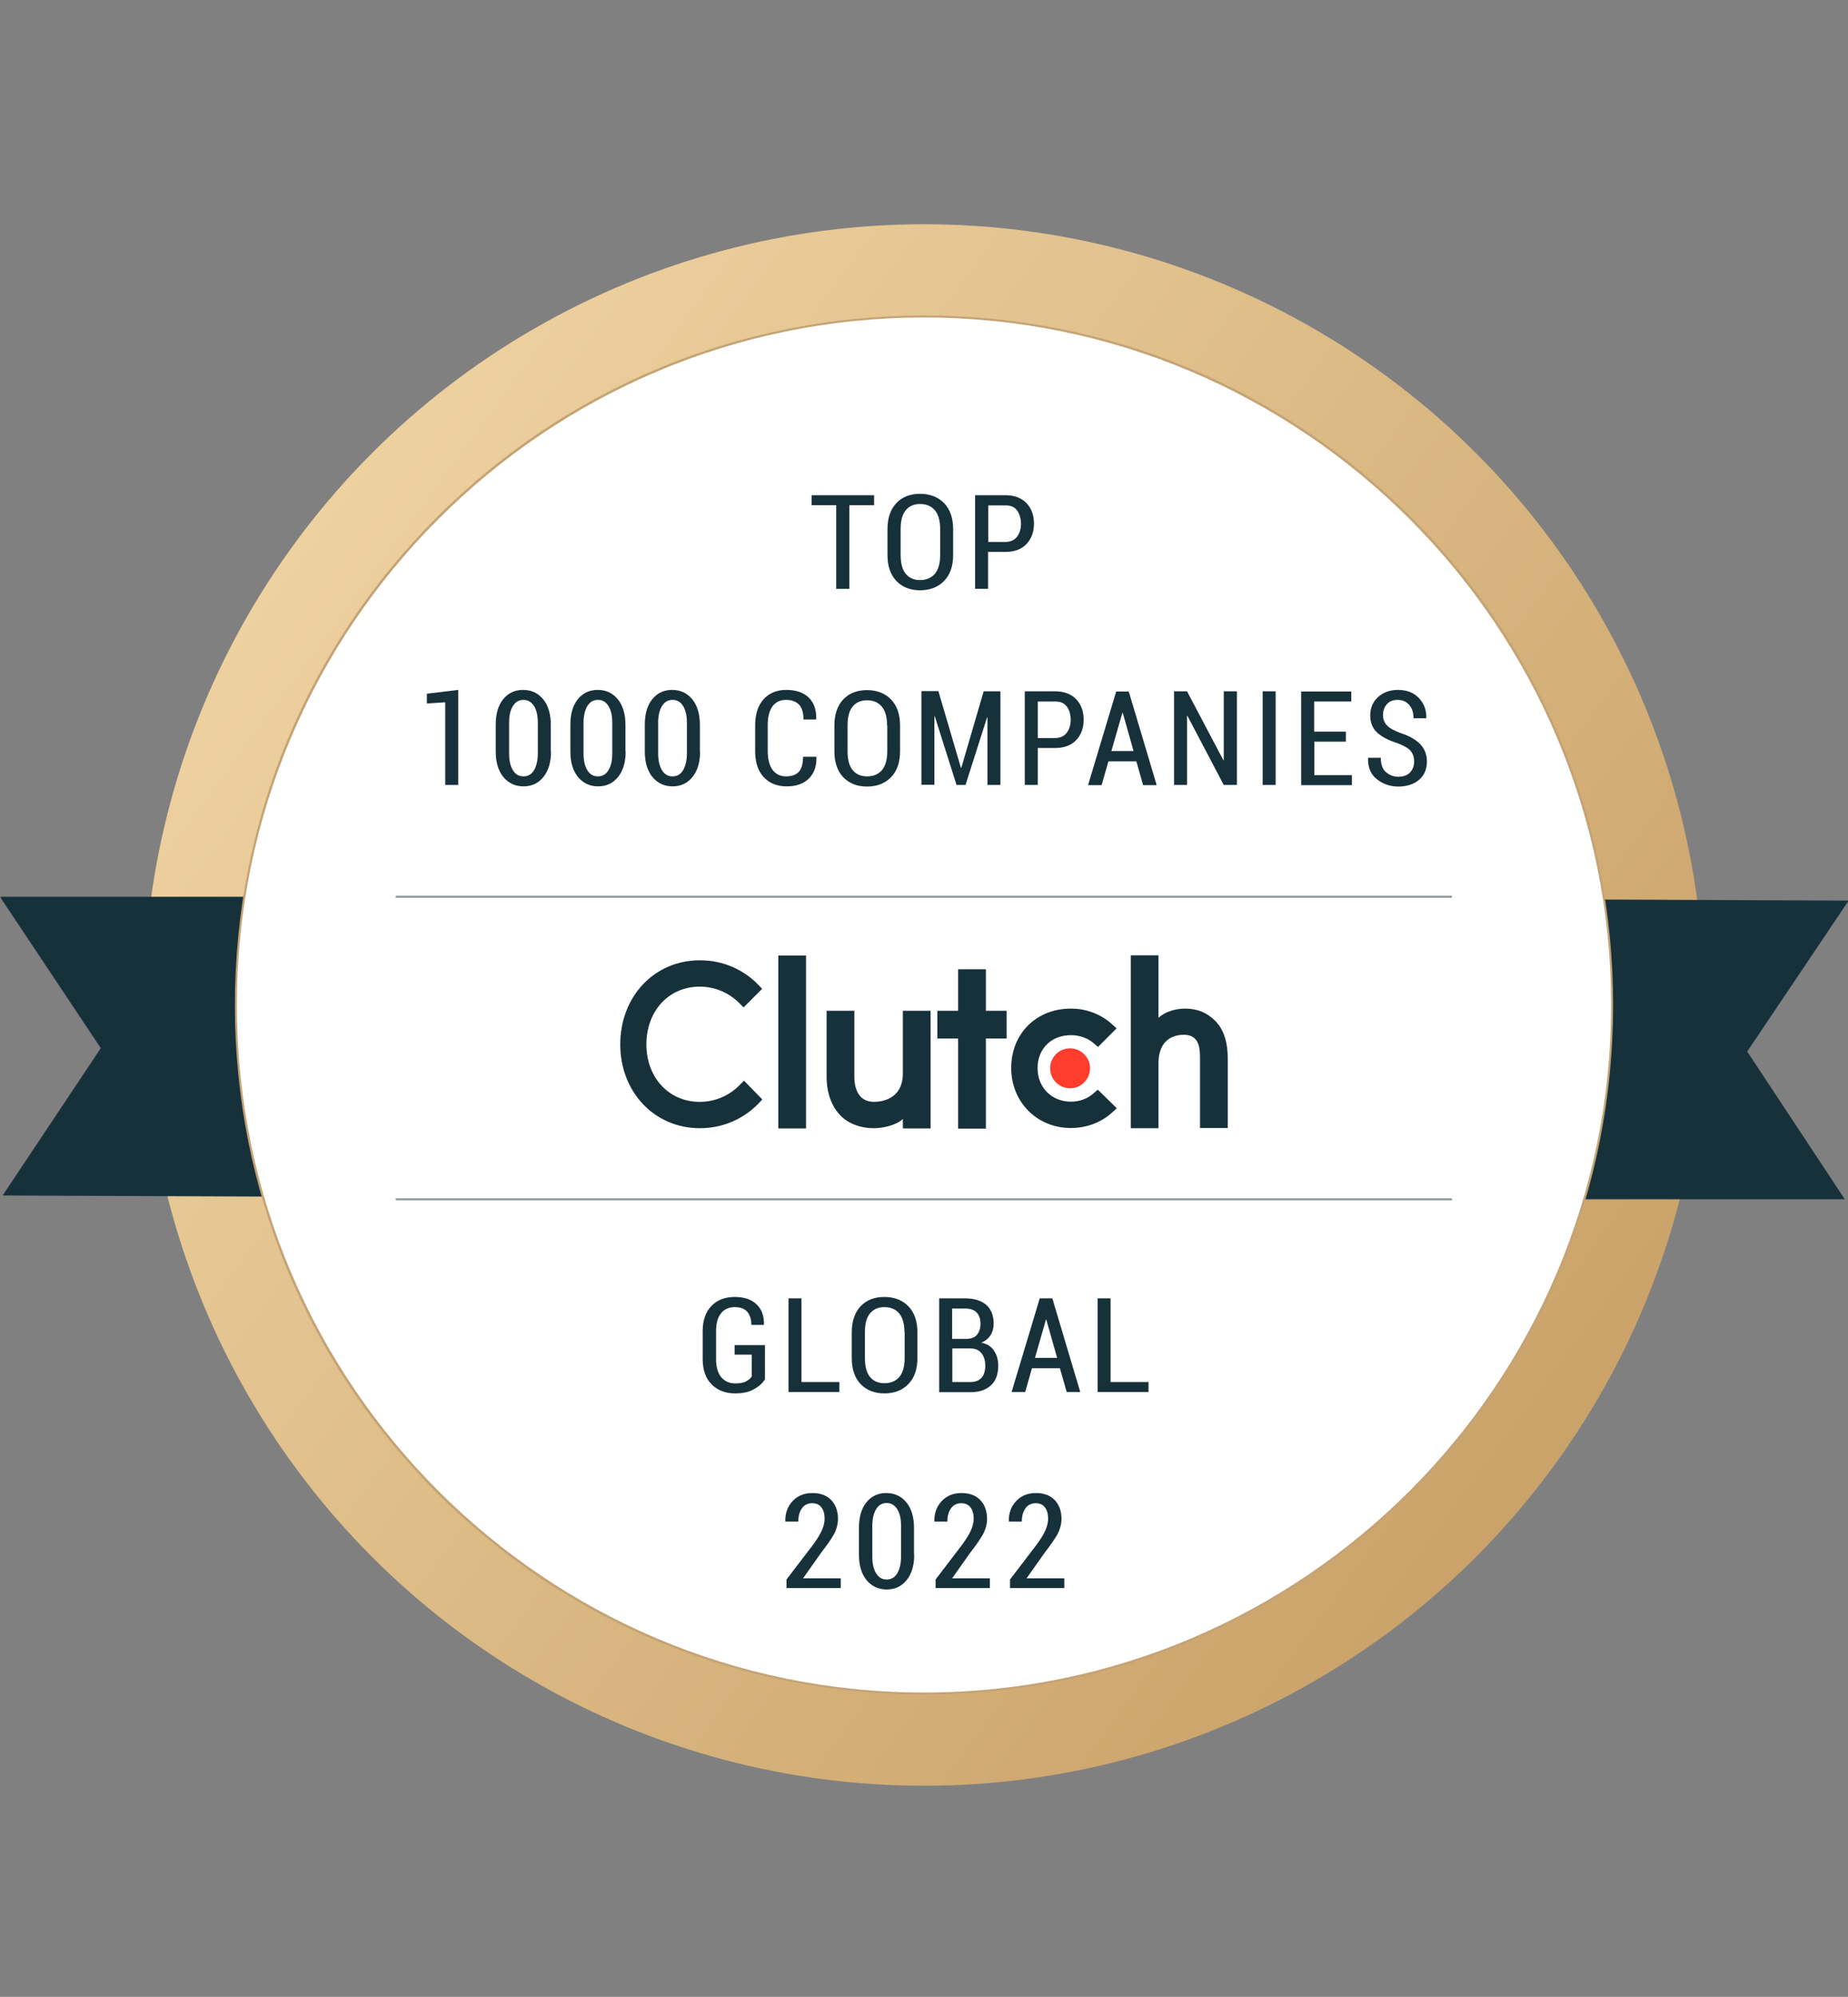 <?xml version="1.0" encoding="UTF-8"?>
<!-- Generator: Adobe Illustrator 28.1.0, SVG Export Plug-In . SVG Version: 6.00 Build 0)  -->
<svg xmlns="http://www.w3.org/2000/svg" xmlns:xlink="http://www.w3.org/1999/xlink" version="1.1" id="Layer_8" x="0px" y="0px" viewBox="0 0 926 1000" style="enable-background:new 0 0 926 1000;" xml:space="preserve">
<rect x="0" y="0" width="926" height="1000" fill="#808080" stroke="none"/>
<style type="text/css">
	.st0{fill:url(#SVGID_1_);}
	.st1{fill:#17313B;}
	.st2{fill:#FFFFFF;}
	.st3{fill:#C4A375;}
	.st4{fill:#FF3D2E;}
	.st5{fill:#8F9A9D;}
</style>
<linearGradient id="SVGID_1_" gradientUnits="userSpaceOnUse" x1="147.326" y1="270.805" x2="784.097" y2="739.795">
	<stop offset="5.487623e-07" style="stop-color:#EDD19F"></stop>
	<stop offset="1" style="stop-color:#CAA269"></stop>
</linearGradient>
<circle class="st0" cx="463" cy="503.3" r="391"></circle>
<polygon class="st1" points="0.3,449.1 0.3,449.6 50.5,524.9 1.3,598.7 462.9,600.6 924.4,600.6 875.5,526.6 926,451.5 926,451   463.2,449.1 "></polygon>
<g>
	<circle class="st2" cx="463" cy="503.3" r="344.8"></circle>
	<path class="st3" d="M463,848.6c-92.2,0-178.9-35.9-244.2-101.1c-65.2-65.2-101.1-151.9-101.1-244.2c0-92.2,35.9-178.9,101.1-244.2   C284.1,193.9,370.8,158,463,158s178.9,35.9,244.2,101.1c65.2,65.2,101.1,151.9,101.1,244.2c0,92.2-35.9,178.9-101.1,244.2   C641.9,812.7,555.2,848.6,463,848.6z M463,159c-189.9,0-344.3,154.5-344.3,344.3S273.1,847.6,463,847.6s344.3-154.5,344.3-344.3   S652.9,159,463,159z"></path>
</g>
<g>
	<path class="st1" d="M438,253h-12.4v41.9H419V253h-12.3v-5H438V253z"></path>
	<path class="st1" d="M477.6,277.9c0,5.6-1.5,9.9-4.5,13c-3,3.1-7,4.7-12.1,4.7c-5,0-8.9-1.6-11.9-4.7c-2.9-3.1-4.4-7.4-4.4-13V265   c0-5.5,1.5-9.9,4.4-13c2.9-3.1,6.9-4.7,11.9-4.7c5,0,9.1,1.6,12.1,4.7c3,3.1,4.5,7.5,4.5,13V277.9z M471.1,264.9   c0-4.1-0.9-7.2-2.6-9.3c-1.8-2.1-4.2-3.2-7.5-3.2c-3.1,0-5.5,1.1-7.2,3.2c-1.7,2.1-2.5,5.2-2.5,9.3v13c0,4.1,0.8,7.3,2.5,9.4   c1.7,2.1,4.1,3.2,7.2,3.2c3.2,0,5.7-1.1,7.5-3.2c1.7-2.1,2.6-5.2,2.6-9.4V264.9z"></path>
	<path class="st1" d="M495.1,276.4v18.5h-6.5V248h15.2c4.4,0,7.9,1.3,10.5,3.9c2.5,2.6,3.8,6,3.8,10.3c0,4.3-1.3,7.7-3.8,10.3   c-2.5,2.6-6,3.9-10.5,3.9H495.1z M495.1,271.4h8.7c2.5,0,4.5-0.9,5.8-2.6c1.3-1.7,2-3.9,2-6.5c0-2.6-0.7-4.8-1.9-6.6   c-1.3-1.8-3.2-2.6-5.8-2.6h-8.7V271.4z"></path>
</g>
<g>
	<path class="st1" d="M229.7,393.1h-6.6v-41.4l-9.2,0.6v-4.9l15.7-1.9V393.1z"></path>
	<path class="st1" d="M276.1,376.4c0,5.4-1.3,9.6-3.8,12.7c-2.5,3.1-5.8,4.7-10,4.7c-4.2,0-7.5-1.6-10.1-4.7   c-2.5-3.1-3.8-7.3-3.8-12.7v-13.5c0-5.3,1.2-9.6,3.7-12.7c2.5-3.1,5.8-4.7,10-4.7s7.5,1.6,10.1,4.7c2.5,3.1,3.8,7.4,3.8,12.7V376.4   z M269.5,362c0-3.5-0.6-6.3-1.9-8.4c-1.3-2-3-3.1-5.3-3.1s-4,1-5.3,3.1s-1.9,4.8-1.9,8.4v15.3c0,3.5,0.6,6.3,1.9,8.4   c1.3,2.1,3,3.1,5.3,3.1s4-1,5.3-3.1c1.2-2.1,1.9-4.9,1.9-8.4V362z"></path>
	<path class="st1" d="M313.5,376.4c0,5.4-1.3,9.6-3.8,12.7c-2.5,3.1-5.8,4.7-10,4.7c-4.2,0-7.5-1.6-10.1-4.7   c-2.5-3.1-3.8-7.3-3.8-12.7v-13.5c0-5.3,1.2-9.6,3.7-12.7s5.8-4.7,10-4.7s7.5,1.6,10.1,4.7c2.5,3.1,3.8,7.4,3.8,12.7V376.4z    M306.8,362c0-3.5-0.6-6.3-1.9-8.4s-3-3.1-5.3-3.1c-2.3,0-4,1-5.3,3.1c-1.2,2-1.9,4.8-1.9,8.4v15.3c0,3.5,0.6,6.3,1.9,8.4   s3,3.1,5.3,3.1c2.3,0,4-1,5.3-3.1s1.9-4.9,1.9-8.4V362z"></path>
	<path class="st1" d="M350.8,376.4c0,5.4-1.3,9.6-3.8,12.7c-2.5,3.1-5.8,4.7-10,4.7c-4.2,0-7.5-1.6-10.1-4.7   c-2.5-3.1-3.8-7.3-3.8-12.7v-13.5c0-5.3,1.2-9.6,3.7-12.7c2.5-3.1,5.8-4.7,10-4.7s7.5,1.6,10.1,4.7c2.5,3.1,3.8,7.4,3.8,12.7V376.4   z M344.2,362c0-3.5-0.6-6.3-1.9-8.4s-3-3.1-5.3-3.1s-4,1-5.3,3.1s-1.9,4.8-1.9,8.4v15.3c0,3.5,0.6,6.3,1.9,8.4   c1.3,2.1,3,3.1,5.3,3.1s4-1,5.3-3.1c1.2-2.1,1.9-4.9,1.9-8.4V362z"></path>
	<path class="st1" d="M409,379l0.1,0.2c0.1,4.6-1.2,8.2-3.9,10.8s-6.3,3.8-11,3.8c-4.8,0-8.6-1.5-11.5-4.6s-4.3-7.4-4.3-13v-13   c0-5.5,1.4-9.9,4.2-13s6.6-4.7,11.3-4.7c4.8,0,8.5,1.2,11.2,3.7c2.7,2.5,4,6.1,3.9,10.9l-0.1,0.2h-6.3c0-3.4-0.7-5.8-2.2-7.4   c-1.5-1.6-3.7-2.4-6.6-2.4c-2.9,0-5.1,1.1-6.7,3.2c-1.6,2.2-2.4,5.3-2.4,9.3v13.1c0,4.1,0.8,7.2,2.4,9.4s3.9,3.3,6.8,3.3   c2.8,0,5-0.8,6.4-2.3c1.4-1.6,2.1-4.1,2.1-7.5H409z"></path>
	<path class="st1" d="M451,376.2c0,5.6-1.5,9.9-4.5,13c-3,3.1-7,4.7-12.1,4.7c-5,0-8.9-1.6-11.9-4.7c-2.9-3.1-4.4-7.4-4.4-13v-12.9   c0-5.5,1.5-9.9,4.4-13c2.9-3.1,6.9-4.7,11.9-4.7c5,0,9.1,1.6,12.1,4.7c3,3.1,4.5,7.5,4.5,13V376.2z M444.5,363.2   c0-4.1-0.9-7.2-2.6-9.3c-1.8-2.1-4.2-3.2-7.5-3.2c-3.1,0-5.5,1.1-7.2,3.2c-1.7,2.1-2.5,5.2-2.5,9.3v13c0,4.1,0.8,7.3,2.5,9.4   c1.7,2.1,4.1,3.2,7.3,3.2c3.2,0,5.7-1.1,7.5-3.2c1.7-2.1,2.6-5.2,2.6-9.4V363.2z"></path>
	<path class="st1" d="M481.5,384.5h0.2l11.2-38.3h8.4v46.9h-6.5v-33.8l-0.2,0l-10.8,33.8h-4.5l-10.9-34.4l-0.2,0v34.3h-6.5v-46.9   h8.5L481.5,384.5z"></path>
	<path class="st1" d="M520,374.6v18.5h-6.5v-46.9h15.2c4.4,0,7.9,1.3,10.5,3.9c2.5,2.6,3.8,6,3.8,10.3c0,4.3-1.3,7.7-3.8,10.3   s-6,3.9-10.5,3.9H520z M520,369.6h8.7c2.5,0,4.5-0.9,5.8-2.6c1.3-1.7,2-3.9,2-6.5c0-2.6-0.6-4.8-1.9-6.6c-1.3-1.8-3.2-2.6-5.8-2.6   H520V369.6z"></path>
	<path class="st1" d="M569.4,381.3h-14l-3.4,11.9h-6.8l14.1-46.9h6.3l14,46.9h-6.8L569.4,381.3z M556.9,376.1H568l-5.4-19.1h-0.2   L556.9,376.1z"></path>
	<path class="st1" d="M619.8,393.1h-6.6L595,358.5l-0.2,0.1v34.5h-6.5v-46.9h6.5l18.2,34.5l0.2,0v-34.5h6.6V393.1z"></path>
	<path class="st1" d="M639.2,393.1h-6.5v-46.9h6.5V393.1z"></path>
	<path class="st1" d="M674.5,371.4h-15.9v16.8h18.8v5H652v-46.9h25.1v5h-18.6v15.1h15.9V371.4z"></path>
	<path class="st1" d="M708.6,381.3c0-2.1-0.6-3.9-1.8-5.3c-1.2-1.4-3.4-2.6-6.5-3.8c-4.4-1.4-7.8-3.1-10.2-5.3   c-2.4-2.2-3.5-5.1-3.5-8.7c0-3.7,1.3-6.7,3.9-9.1c2.6-2.4,6-3.6,10-3.6c4.3,0,7.8,1.3,10.4,4s3.9,6,3.8,10l-0.1,0.2h-6.3   c0-2.8-0.7-5-2.2-6.7c-1.5-1.7-3.4-2.5-5.8-2.5c-2.3,0-4.1,0.7-5.4,2.2s-1.9,3.3-1.9,5.5c0,2,0.7,3.7,2,5.1s3.6,2.6,6.8,3.8   c4.3,1.4,7.5,3.2,9.8,5.5c2.2,2.3,3.4,5.2,3.4,8.8c0,3.8-1.3,6.9-3.9,9.1s-6.1,3.4-10.4,3.4c-4.1,0-7.7-1.2-10.8-3.7   c-3.1-2.4-4.5-6-4.4-10.5l0.1-0.2h6.3c0,3.2,0.8,5.6,2.5,7.1s3.8,2.4,6.3,2.4c2.4,0,4.3-0.7,5.7-2   C707.9,385.5,708.6,383.6,708.6,381.3z"></path>
</g>
<g>
	<path class="st1" d="M383.1,691c-1.1,1.8-2.9,3.4-5.3,4.7c-2.4,1.4-5.6,2.1-9.4,2.1c-4.9,0-8.8-1.5-11.8-4.5c-3-3-4.5-7.2-4.5-12.8   v-13.9c0-5.4,1.5-9.6,4.4-12.6s6.8-4.5,11.6-4.5c4.7,0,8.4,1.2,11,3.7s3.8,5.8,3.7,10.1l-0.1,0.2h-6.2c0-2.8-0.7-5-2.1-6.6   c-1.4-1.6-3.5-2.3-6.2-2.3c-2.9,0-5.3,1-6.9,3.1c-1.7,2.1-2.5,5-2.5,8.9v14c0,4,0.9,7,2.6,9.1c1.8,2.1,4.1,3.1,7.1,3.1   c2.2,0,4-0.3,5.3-1c1.3-0.7,2.3-1.5,2.9-2.5v-10.9h-8.6v-4.8h15.2V691z"></path>
	<path class="st1" d="M401.6,692.1h19v5h-25.5v-46.9h6.5V692.1z"></path>
	<path class="st1" d="M459.7,680.1c0,5.6-1.5,9.9-4.5,13c-3,3.1-7,4.7-12.1,4.7c-5,0-8.9-1.6-11.9-4.7c-2.9-3.1-4.4-7.4-4.4-13   v-12.9c0-5.5,1.5-9.9,4.4-13s6.9-4.7,11.9-4.7c5,0,9.1,1.6,12.1,4.7c3,3.1,4.5,7.5,4.5,13V680.1z M453.2,667.1   c0-4.1-0.9-7.2-2.6-9.3s-4.2-3.2-7.5-3.2c-3.1,0-5.5,1.1-7.2,3.2c-1.7,2.1-2.5,5.2-2.5,9.3v13c0,4.1,0.8,7.3,2.5,9.4   s4.1,3.2,7.3,3.2c3.2,0,5.7-1.1,7.5-3.2c1.7-2.1,2.6-5.2,2.6-9.4V667.1z"></path>
	<path class="st1" d="M470.6,697.1v-46.9h13c4.5,0,8,1.1,10.5,3.2s3.8,5.3,3.8,9.5c0,2.2-0.5,4.1-1.6,5.8s-2.6,2.9-4.6,3.7   c2.7,0.5,4.8,1.7,6.3,3.9s2.2,4.7,2.2,7.6c0,4.3-1.2,7.6-3.7,9.9c-2.5,2.3-5.9,3.4-10.3,3.4H470.6z M477.2,670.5h7.4   c2.1-0.1,3.8-0.7,4.9-2s1.8-3.1,1.8-5.5c0-2.6-0.7-4.5-2-5.8c-1.3-1.3-3.2-1.9-5.8-1.9h-6.4V670.5z M477.2,675.2v16.9h9.1   c2.4,0,4.2-0.7,5.5-2.1s1.9-3.5,1.9-6.1c0-2.6-0.6-4.6-1.9-6.2s-3-2.4-5.3-2.4h-0.4H477.2z"></path>
	<path class="st1" d="M531.1,685.2h-14l-3.4,11.9h-6.8l14.1-46.9h6.3l14,46.9h-6.8L531.1,685.2z M518.6,680h11.1l-5.4-19.1h-0.2   L518.6,680z"></path>
	<path class="st1" d="M556.5,692.1h19v5H550v-46.9h6.5V692.1z"></path>
</g>
<g>
	<path class="st1" d="M421.2,795.3h-27.1V791l13.3-17.4c2.2-3,3.7-5.5,4.5-7.4c0.8-1.9,1.3-3.8,1.3-5.6c0-2.4-0.5-4.3-1.6-5.7   c-1-1.4-2.6-2.1-4.6-2.1c-2.3,0-4,0.9-5.2,2.6c-1.2,1.7-1.8,4-1.8,6.6h-6.4l-0.1-0.2c-0.1-3.9,1.1-7.3,3.6-10s5.8-4.1,10-4.1   c4,0,7.2,1.2,9.4,3.5s3.4,5.5,3.4,9.4c0,2.6-0.7,5.2-2,7.7c-1.4,2.5-3.5,5.5-6.3,9.1l-9.2,13h18.9V795.3z"></path>
	<path class="st1" d="M458.1,778.6c0,5.4-1.3,9.6-3.8,12.7c-2.5,3.1-5.8,4.7-10,4.7c-4.2,0-7.5-1.6-10.1-4.7   c-2.5-3.1-3.8-7.3-3.8-12.7v-13.5c0-5.3,1.2-9.6,3.7-12.7s5.8-4.7,10-4.7s7.5,1.6,10.1,4.7c2.5,3.1,3.8,7.4,3.8,12.7V778.6z    M451.5,764.2c0-3.5-0.6-6.3-1.9-8.4c-1.3-2-3-3.1-5.3-3.1c-2.3,0-4,1-5.3,3.1c-1.2,2-1.9,4.8-1.9,8.4v15.3c0,3.5,0.6,6.3,1.9,8.4   s3,3.1,5.3,3.1c2.3,0,4-1,5.3-3.1c1.2-2.1,1.9-4.9,1.9-8.4V764.2z"></path>
	<path class="st1" d="M495.9,795.3h-27.1V791l13.3-17.4c2.2-3,3.7-5.5,4.5-7.4c0.8-1.9,1.3-3.8,1.3-5.6c0-2.4-0.5-4.3-1.6-5.7   s-2.6-2.1-4.6-2.1c-2.3,0-4,0.9-5.2,2.6c-1.2,1.7-1.8,4-1.8,6.6h-6.4l-0.1-0.2c-0.1-3.9,1.1-7.3,3.6-10s5.8-4.1,10-4.1   c4,0,7.2,1.2,9.4,3.5s3.4,5.5,3.4,9.4c0,2.6-0.7,5.2-2,7.7c-1.4,2.5-3.5,5.5-6.3,9.1l-9.2,13h18.9V795.3z"></path>
	<path class="st1" d="M533.2,795.3h-27.1V791l13.3-17.4c2.2-3,3.7-5.5,4.5-7.4s1.3-3.8,1.3-5.6c0-2.4-0.5-4.3-1.6-5.7   c-1-1.4-2.6-2.1-4.6-2.1c-2.3,0-4,0.9-5.2,2.6s-1.8,4-1.8,6.6h-6.4l-0.1-0.2c-0.1-3.9,1.1-7.3,3.6-10c2.5-2.7,5.8-4.1,10-4.1   c4,0,7.2,1.2,9.4,3.5s3.4,5.5,3.4,9.4c0,2.6-0.7,5.2-2,7.7c-1.4,2.5-3.5,5.5-6.3,9.1l-9.2,13h18.9V795.3z"></path>
</g>
<g id="logo_00000128467775863404376690000006500349551931338378_">
	<g>
		<path class="st1" d="M390,478.5h13.9v86.6H390V478.5z M452.4,537.5c0,13.3-11.1,14.3-14.5,14.3c-8.3,0-9.8-7.8-9.8-12.4v-33.2    h-13.9v33.1c0,8.2,2.6,15,7.1,19.5c4,4,10,6.2,16.5,6.2c4.6,0,11.1-1.4,14.6-4.6v4.7h13.9v-58.9h-13.9V537.5z M494,485.4h-13.9    v20.8h-10.4v13.9h10.4v45.1H494v-45.1h10.4v-13.9H494V485.4z M548,547.5c-3,2.7-7,4.2-11.4,4.2c-9.6,0-16.7-7.1-16.7-16.8    s6.9-16.5,16.7-16.5c4.3,0,8.4,1.4,11.5,4.1l2.1,1.8l9.3-9.3l-2.3-2.1c-5.5-5-12.8-7.8-20.6-7.8c-17.3,0-29.9,12.5-29.9,29.7    c0,17.1,12.9,30.1,29.9,30.1c7.9,0,15.3-2.8,20.7-7.8l2.3-2.1l-9.5-9.3L548,547.5z M609,511.3c-4-4-8.7-6.2-15.2-6.2    c-4.6,0-9.8,1.4-13.3,4.6v-31.3h-13.9v86.6h13.9v-32.5c0-13.3,9.4-14.3,12.7-14.3c8.3,0,8.1,7.8,8.1,12.4v34.3h13.9v-34.3    C615.3,522.6,613.5,515.9,609,511.3"></path>
	</g>
	<path class="st4" d="M536.2,525c5.5,0,10,4.5,10,10c0,5.5-4.5,10-10,10s-10-4.5-10-10C526.2,529.5,530.6,525,536.2,525"></path>
	<g>
		<path class="st1" d="M370.6,543.4c-5.3,5.4-12.4,8.4-20,8.4c-15.4,0-26.7-12.1-26.7-28.8c0-16.7,11.2-28.9,26.7-28.9    c7.5,0,14.5,2.9,19.9,8.3l2.1,2.1l9.3-9.3l-2-2.1c-7.7-7.9-18.1-12.2-29.2-12.2c-22.8,0-39.9,18.1-39.9,42.1c0,24,17.2,42,39.9,42    c11.2,0,21.6-4.4,29.3-12.3l2-2.1l-9.2-9.4L370.6,543.4z"></path>
	</g>
</g>
<g>
	<rect x="198.3" y="448.6" class="st5" width="529.3" height="1"></rect>
</g>
<g>
	<rect x="198.3" y="600.1" class="st5" width="529.3" height="1"></rect>
</g>
</svg>
